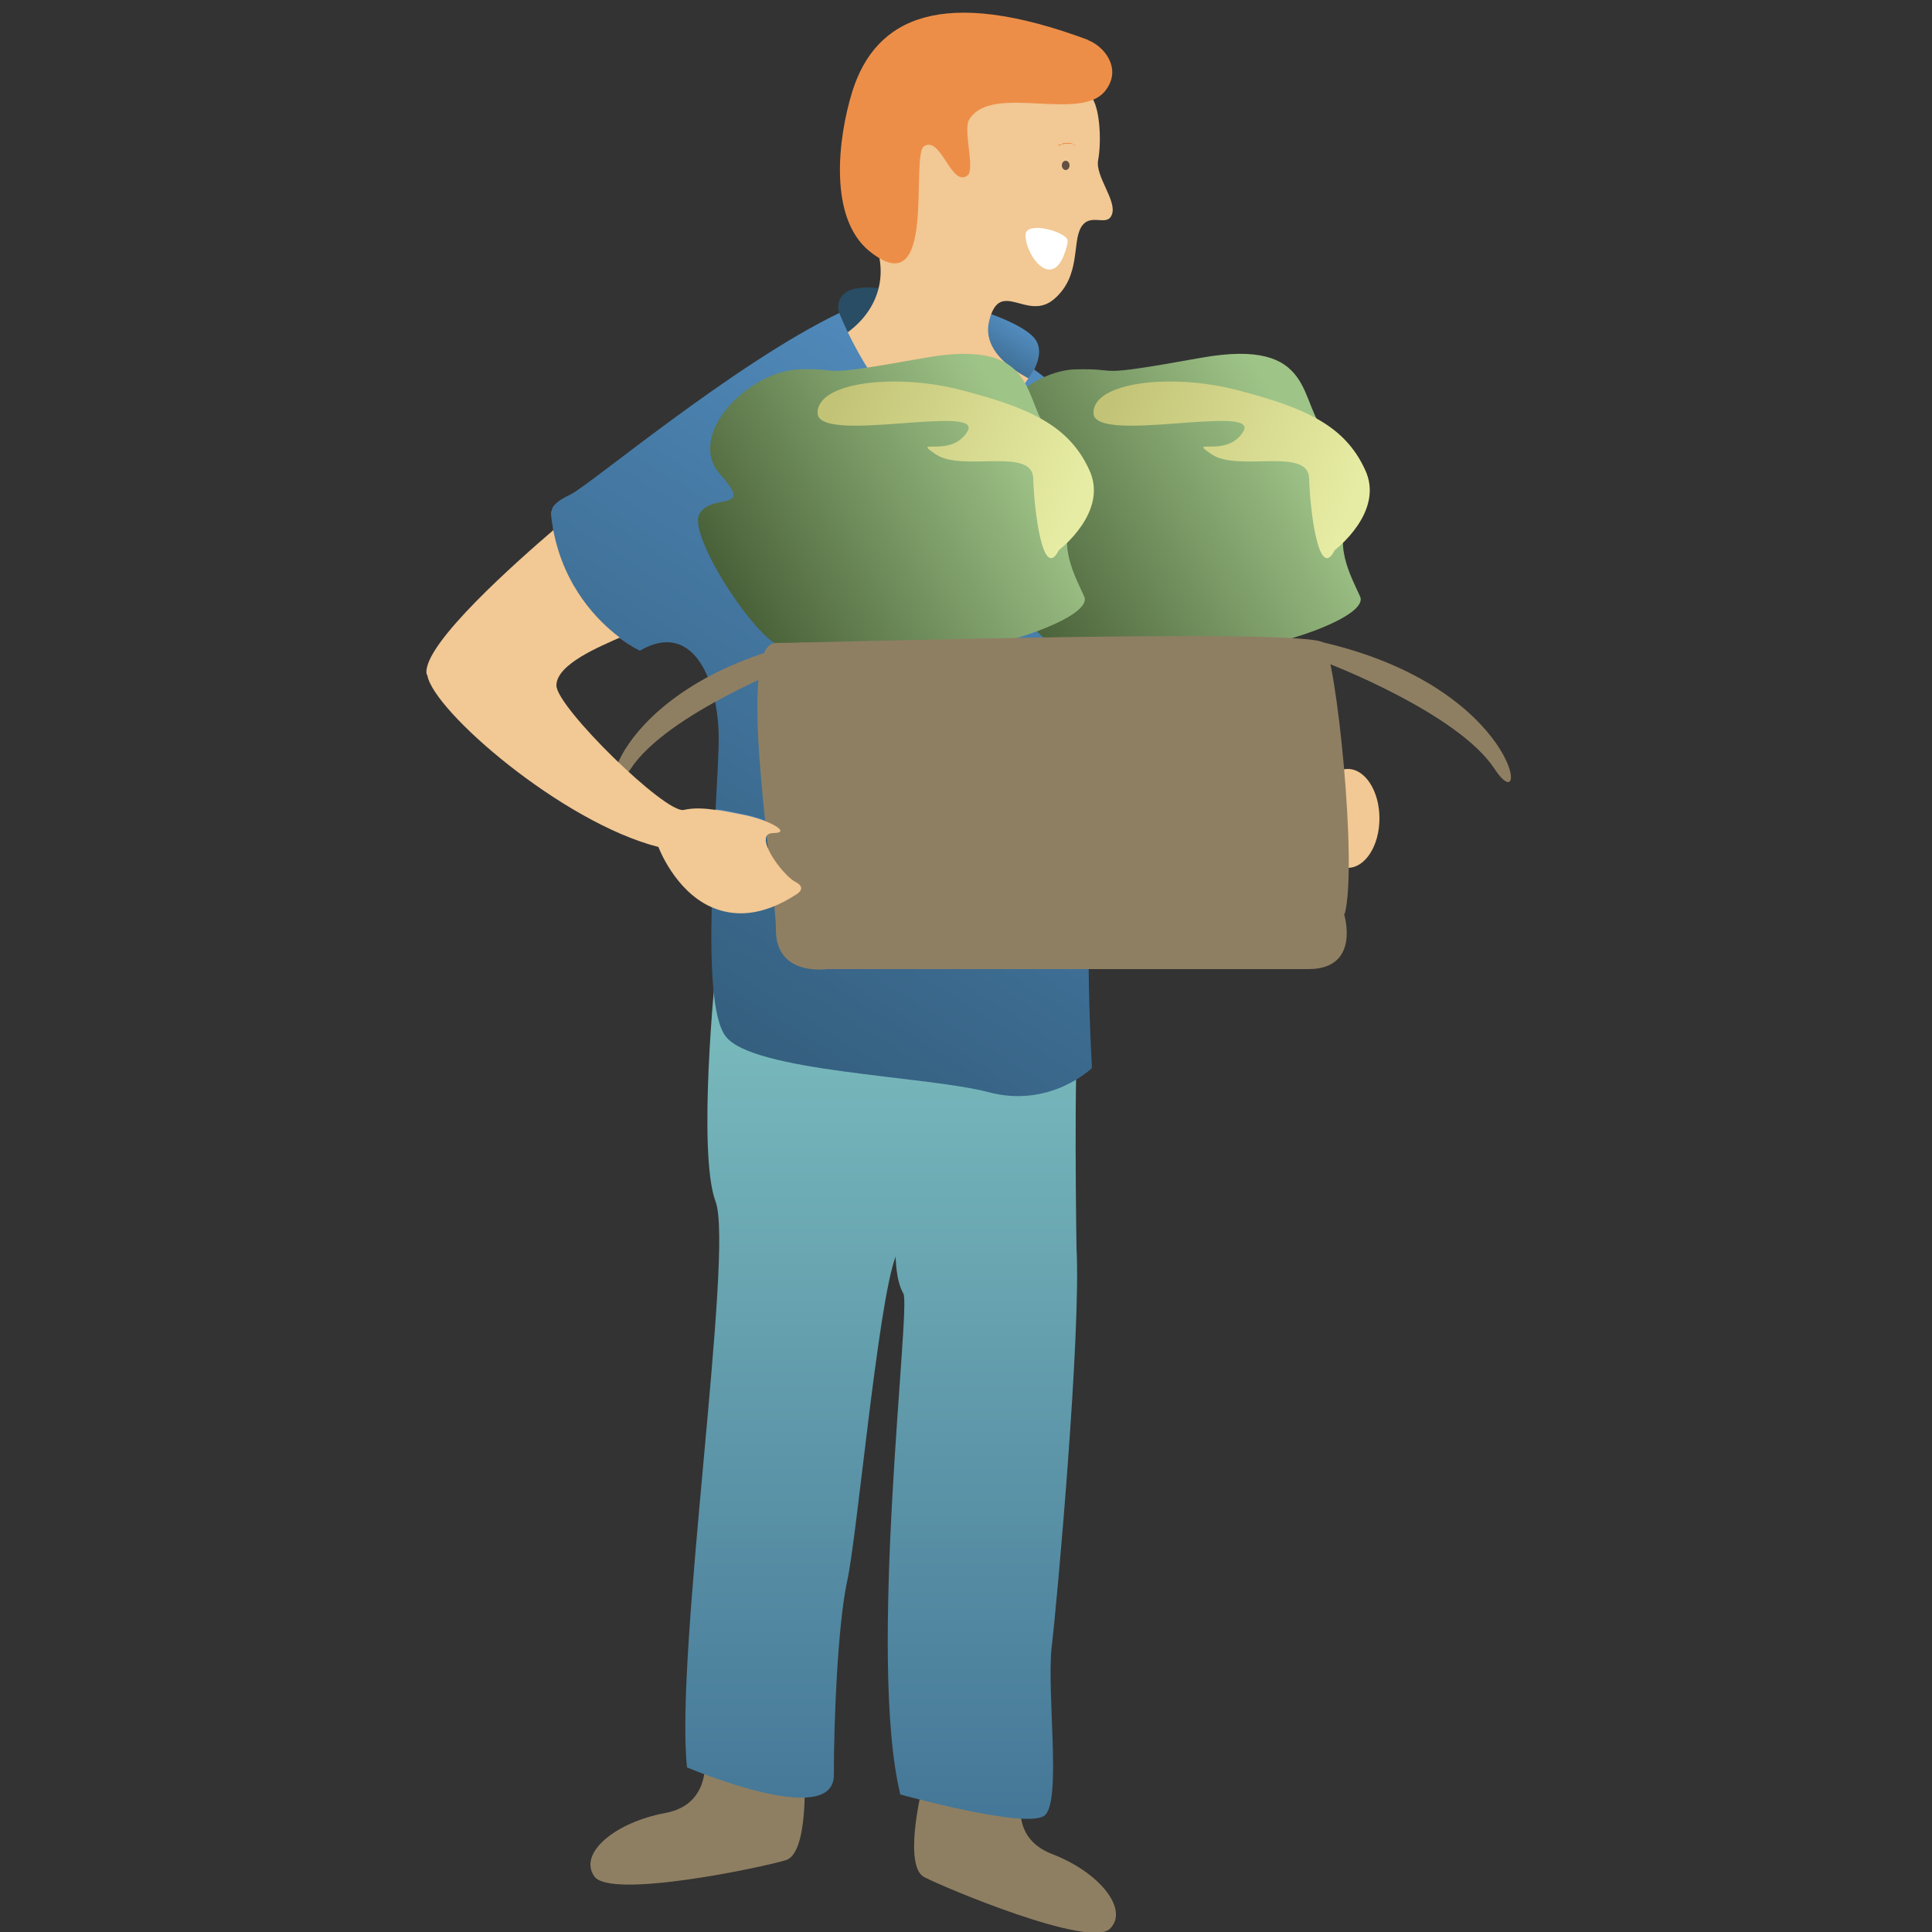 <?xml version="1.0" encoding="UTF-8"?>
<svg id="Calque_1" xmlns="http://www.w3.org/2000/svg" version="1.1" xmlns:xlink="http://www.w3.org/1999/xlink" viewBox="0 0 250 250">
  <rect x="0" y="0" width="250" height="250" fill="#333333" stroke="none"/>
  <!-- Generator: Adobe Illustrator 29.5.0, SVG Export Plug-In . SVG Version: 2.1.0 Build 137)  -->
  <defs>
    <style>
      .st0 {
        fill: url(#Dégradé_sans_nom_201);
      }

      .st1 {
        fill: url(#Dégradé_sans_nom_6);
      }

      .st2 {
        fill: url(#Dégradé_sans_nom_20);
      }

      .st3 {
        fill: #fff;
      }

      .st4 {
        fill: #f2c894;
      }

      .st5 {
        fill: url(#Dégradé_sans_nom_81);
      }

      .st6 {
        fill: url(#Dégradé_sans_nom_241);
      }

      .st7 {
        fill: url(#Dégradé_sans_nom_2);
      }

      .st8 {
        fill: url(#Dégradé_sans_nom_171);
      }

      .st9 {
        fill: #625142;
      }

      .st10 {
        fill: #294d65;
      }

      .st11 {
        fill: #8f7f62;
      }

      .st12 {
        fill: url(#Dégradé_sans_nom_24);
      }

      .st13 {
        fill: #ed8e48;
      }

      .st14 {
        fill: url(#Dégradé_sans_nom_17);
      }

      .st15 {
        fill: url(#Dégradé_sans_nom_8);
      }
    </style>
    <linearGradient id="Dégradé_sans_nom_8" data-name="Dégradé sans nom 8" x1="120.3" y1="41.6" x2="124.9" y2="49" gradientTransform="translate(250.8) rotate(-180) scale(1 -1)" gradientUnits="userSpaceOnUse">
      <stop offset="0" stop-color="#518bbd"/>
      <stop offset="1" stop-color="#335d7c"/>
    </linearGradient>
    <linearGradient id="Dégradé_sans_nom_2" data-name="Dégradé sans nom 2" x1="136.6" y1="236.6" x2="136.6" y2="133.8" gradientTransform="translate(250.8) rotate(-180) scale(1 -1)" gradientUnits="userSpaceOnUse">
      <stop offset="0" stop-color="#447697"/>
      <stop offset="1" stop-color="#78b9bc"/>
    </linearGradient>
    <linearGradient id="Dégradé_sans_nom_81" data-name="Dégradé sans nom 8" x1="113.6" y1="52.7" x2="164.5" y2="134.1" xlink:href="#Dégradé_sans_nom_8"/>
    <linearGradient id="Dégradé_sans_nom_6" data-name="Dégradé sans nom 6" x1="153.2" y1="118" x2="152.4" y2="105.4" gradientTransform="translate(250.8) rotate(-180) scale(1 -1)" gradientUnits="userSpaceOnUse">
      <stop offset="0" stop-color="#2a4e66"/>
      <stop offset="1" stop-color="#518bbd"/>
    </linearGradient>
    <linearGradient id="Dégradé_sans_nom_17" data-name="Dégradé sans nom 17" x1="-11.9" y1="195.8" x2="10.6" y2="205.4" gradientTransform="translate(123.4 -108.4) rotate(172.5) scale(1 -1)" gradientUnits="userSpaceOnUse">
      <stop offset="0" stop-color="#898989"/>
      <stop offset="1" stop-color="#0b0b0b"/>
    </linearGradient>
    <linearGradient id="Dégradé_sans_nom_20" data-name="Dégradé sans nom 20" x1="-22.6" y1="169.1" x2="17.9" y2="186.3" gradientTransform="translate(123.4 -108.4) rotate(172.5) scale(1 -1)" gradientUnits="userSpaceOnUse">
      <stop offset="0" stop-color="#9fc488"/>
      <stop offset="1" stop-color="#475e36"/>
    </linearGradient>
    <linearGradient id="Dégradé_sans_nom_24" data-name="Dégradé sans nom 24" x1="-28.8" y1="178.1" x2="1.2" y2="162.2" gradientTransform="translate(123.4 -108.4) rotate(172.5) scale(1 -1)" gradientUnits="userSpaceOnUse">
      <stop offset="0" stop-color="#e7eca4"/>
      <stop offset="1" stop-color="#c2c376"/>
    </linearGradient>
    <linearGradient id="Dégradé_sans_nom_171" data-name="Dégradé sans nom 17" x1="23.4" y1="191.2" x2="46" y2="200.8" xlink:href="#Dégradé_sans_nom_17"/>
    <linearGradient id="Dégradé_sans_nom_201" data-name="Dégradé sans nom 20" x1="12.7" y1="164.4" x2="53.3" y2="181.7" xlink:href="#Dégradé_sans_nom_20"/>
    <linearGradient id="Dégradé_sans_nom_241" data-name="Dégradé sans nom 24" x1="6.6" y1="173.5" x2="36.5" y2="157.6" xlink:href="#Dégradé_sans_nom_24"/>
  </defs>
  <ellipse class="st4" cx="174.4" cy="105.9" rx="4.1" ry="6.4"/>
  <path class="st10" d="M108.6,40.6s-1.7-4.8,7.1-3c6.8,1.4-5.4,8-5.4,8l-1.7-5Z"/>
  <path class="st15" d="M132.6,49.7s3.2-3.7,1.2-6-9.1-4.2-9.1-4.2l-1.7,7.3,9.6,3Z"/>
  <path class="st4" d="M135.7,50.1s-9.1-3-7.7-8.6c1.4-5.6,4.9.2,8.4-2.8s2.3-7.3,3.5-9.3,3.4.1,4-1.7-2.2-4.9-1.8-7,.3-6.2-.7-7.9-24.6-15.3-28.2,3.3c0,0-1,12,.3,16.1s-.1,8.8-5.2,11.7c-5.1,2.9,5.6,15.9,12.1,14.2s15.4-8,15.4-8Z"/>
  <path class="st11" d="M104.1,230s.5,9.8-2.4,10.7-22.7,5.1-24.8,2.1,2.7-7,9.2-8.2c6.4-1.2,5-7.9,5-7.9l13,3.3Z"/>
  <path class="st11" d="M119.2,231.9s-2.3,9.6.4,11,21.3,9.2,24,6.7c2.6-2.5-1.4-7.4-7.5-9.7-6.1-2.4-3.5-8.7-3.5-8.7l-13.4.8Z"/>
  <path class="st7" d="M139.6,132.6s-39-.7-47-6.9c0,0-2.4,23.4,0,29.8s-5.3,58.4-3.7,73.2c0,0,19,8.1,19,1,0-7.2.5-19.3,1.7-25,1.3-5.7,4-36.2,6.3-42.1,0,0,0,3.1,1,4.8s-4.7,47.1-.4,64.8c0,0,16.5,4.6,18.7,2.7,2.2-1.9.2-16,.9-21.9.7-5.9,3.8-40.4,3.2-51.5,0,0-.4-24.9.3-28.9Z"/>
  <path class="st5" d="M71.3,66.2c0,.9.2,1.7.3,2.5,1.4,7.4,5.8,11.8,8.6,13.9,1.5,1.1,2.6,1.6,2.6,1.6,7-4.1,10.2,4.1,10.2,11.4,0,1.9-.2,5.2-.4,9.1,1.1.2,2.3.4,3.4.6,3.2.6,6.7,2.4,4,2.4-2.7,0,1.4,5.4,2.9,6.3,1.6.8.2,1.6.2,1.6-4.6,2.9-8.3,2.9-11,1.7-.2,7.6.1,14.6,1.8,16.8,3.5,4.6,25.8,5.1,33.9,7.2,8.1,2.2,13.5-3.1,13.5-3.1-1.7-31.6,2-39.5,3.8-41.3s8.7,8.6,9.2,4.4c0-.5.3-1.1.7-1.7,1.7-2.8,6.2-6.6,9.2-9,1.8-1.4,3.1-2.3,3.1-2.3,0,0-5.9-9.4-12.3-19.6-6.4-10.2-21.2-20.9-21.2-20.9-13.6,22.5-25.2-7.3-25.2-7.3-13.7,6.6-32.3,22.3-34.8,23.5-2.6,1.2-2.4,2.1-2.4,2.1Z"/>
  <path class="st1" d="M92.1,117.3c2.8,1.2,6.4,1.3,11-1.7,0,0,1.4-.8-.2-1.6-1.6-.8-5.6-6.2-2.9-6.3,2.7,0-.7-1.8-4-2.4-1.1-.2-2.3-.5-3.4-.6-.2,3.9-.4,8.3-.5,12.6Z"/>
  <path class="st13" d="M140.8,5.2c2.1.8,4.3,3.6,2.4,6.3-3,4.6-14.9-.9-17.8,4-.8,1.3.8,6.4-.2,7.2-2.1,1.6-3.4-5.1-5.6-3.8-1.9,1.1,1.8,20.8-7.1,13.6-5.3-4.3-4.1-14.6-2.2-20.7,3-9.5,11.6-13.7,30.6-6.6Z"/>
  <path class="st3" d="M132.7,30.4c0,2.8,3.7,7.6,5.3,1.6.1-.4.3-.9,0-1.2-1-1.1-5.3-2.1-5.3-.4Z"/>
  <path class="st9" d="M138.4,21.4c0-.3-.2-.6-.5-.6s-.5.3-.5.6.2.6.5.6.5-.3.5-.6Z"/>
  <path class="st13" d="M139.2,18.8h-.2c0-.1-.3-.2-.3-.2h-.3s-.3,0-.3,0h-.3s-.4.1-.4.1h-.4c0,.1-.3.3-.3.3l-.3.2-.3.2-.3.2-.2.2s0,0,0,0c0,0,0,0,0,0l.2-.2.3-.2.3-.2.3-.2.3-.2h.3c0-.1.3-.3.3-.3h.3c0,0,.3,0,.3,0h.3s.3.1.3.1l.3.2s0,0,0,.1c0,0,0,0-.1,0Z"/>
  <g>
    <path class="st14" d="M161.2,95.7s-.6,4.2-6,4.2-13.7,1-15.1-4.7c-1.4-5.6-4.5-11.8.8-12.3s24.1-1.7,23.2,2.7-2.2,9.4-3,10.1Z"/>
    <path class="st2" d="M158.6,85s.3-1.4,3.9-1.5,14.6-3.8,13.5-6.3-3.8-7.1-1-10.9.3-6.5-3.4-10.3-1.1-12.4-16.2-9.7c-15,2.7-9.7,1.3-16.4,1.5-6.6.3-14.6,8.6-10.1,13.6s-1.1,2.3-2.7,5.1,7.8,17.1,10.9,17.2,21.4,1.4,21.4,1.4Z"/>
    <path class="st12" d="M172.7,71.2s6.6-5,3.9-10.5c-2.6-5.6-7.6-7.9-16.4-10.2-8.8-2.3-18.9-1-18.7,3s21.5-1.3,19.4,2.3-7.5.7-4.1,3,12.5-1,12.6,3.1c.1,4,1.2,13.1,3.2,9.5Z"/>
  </g>
  <g>
    <path class="st8" d="M125.5,95.8s-.6,4.2-6,4.2c-5.4,0-13.7,1-15.1-4.7-1.4-5.6-4.5-11.8.8-12.3,5.4-.5,24.1-1.7,23.2,2.7s-2.2,9.4-3,10.1Z"/>
    <path class="st0" d="M122.9,85s.3-1.4,3.9-1.5,14.6-3.8,13.5-6.3-3.8-7.1-1-10.9.3-6.5-3.4-10.3c-3.7-3.8-1.1-12.4-16.2-9.7s-9.7,1.3-16.4,1.5c-6.6.3-14.6,8.6-10.1,13.6s-1.1,2.3-2.7,5.1,7.8,17.1,10.9,17.2,21.4,1.4,21.4,1.4Z"/>
    <path class="st6" d="M137,71.2s6.6-5,3.9-10.5c-2.6-5.6-7.6-7.9-16.4-10.2-8.8-2.3-18.9-1-18.7,3,.2,4,21.5-1.3,19.4,2.3-2.1,3.6-7.5.7-4.1,3s12.5-1,12.6,3.1c.1,4,1.2,13.1,3.2,9.5Z"/>
  </g>
  <path class="st11" d="M173.9,118.2s2.3,7.2-4.6,7.2h-62.3s-6.6,1-6.6-5.1-5.4-37.1,0-37.1,69.3-2,70.9,0,4.4,28.6,2.7,35.1Z"/>
  <path class="st11" d="M172,85.9s16.7,6.4,21.4,13.6c4.7,7.2,3.3-10.5-22.3-16.4"/>
  <path class="st11" d="M103,85.9s-16.7,6.4-21.4,13.6-3.3-10.5,22.3-16.4"/>
  <path class="st4" d="M55.3,87.4c.8,4.6,17.4,19,29.9,22.2,0,0,2.1,5.7,6.9,7.8,2.8,1.2,6.4,1.3,11-1.7,0,0,1.4-.8-.2-1.6-1.6-.8-5.6-6.2-2.9-6.3,2.7,0-.7-1.8-4-2.4-1.1-.2-2.3-.5-3.4-.6-1.4-.2-2.8-.3-4.1,0-2.3.6-16.5-13.3-16.5-16.1s5.8-5.1,8.2-6.2c-2.8-2.1-7.2-6.5-8.6-13.9-4.3,3.7-17,14.8-16.4,18.6Z"/>
</svg>